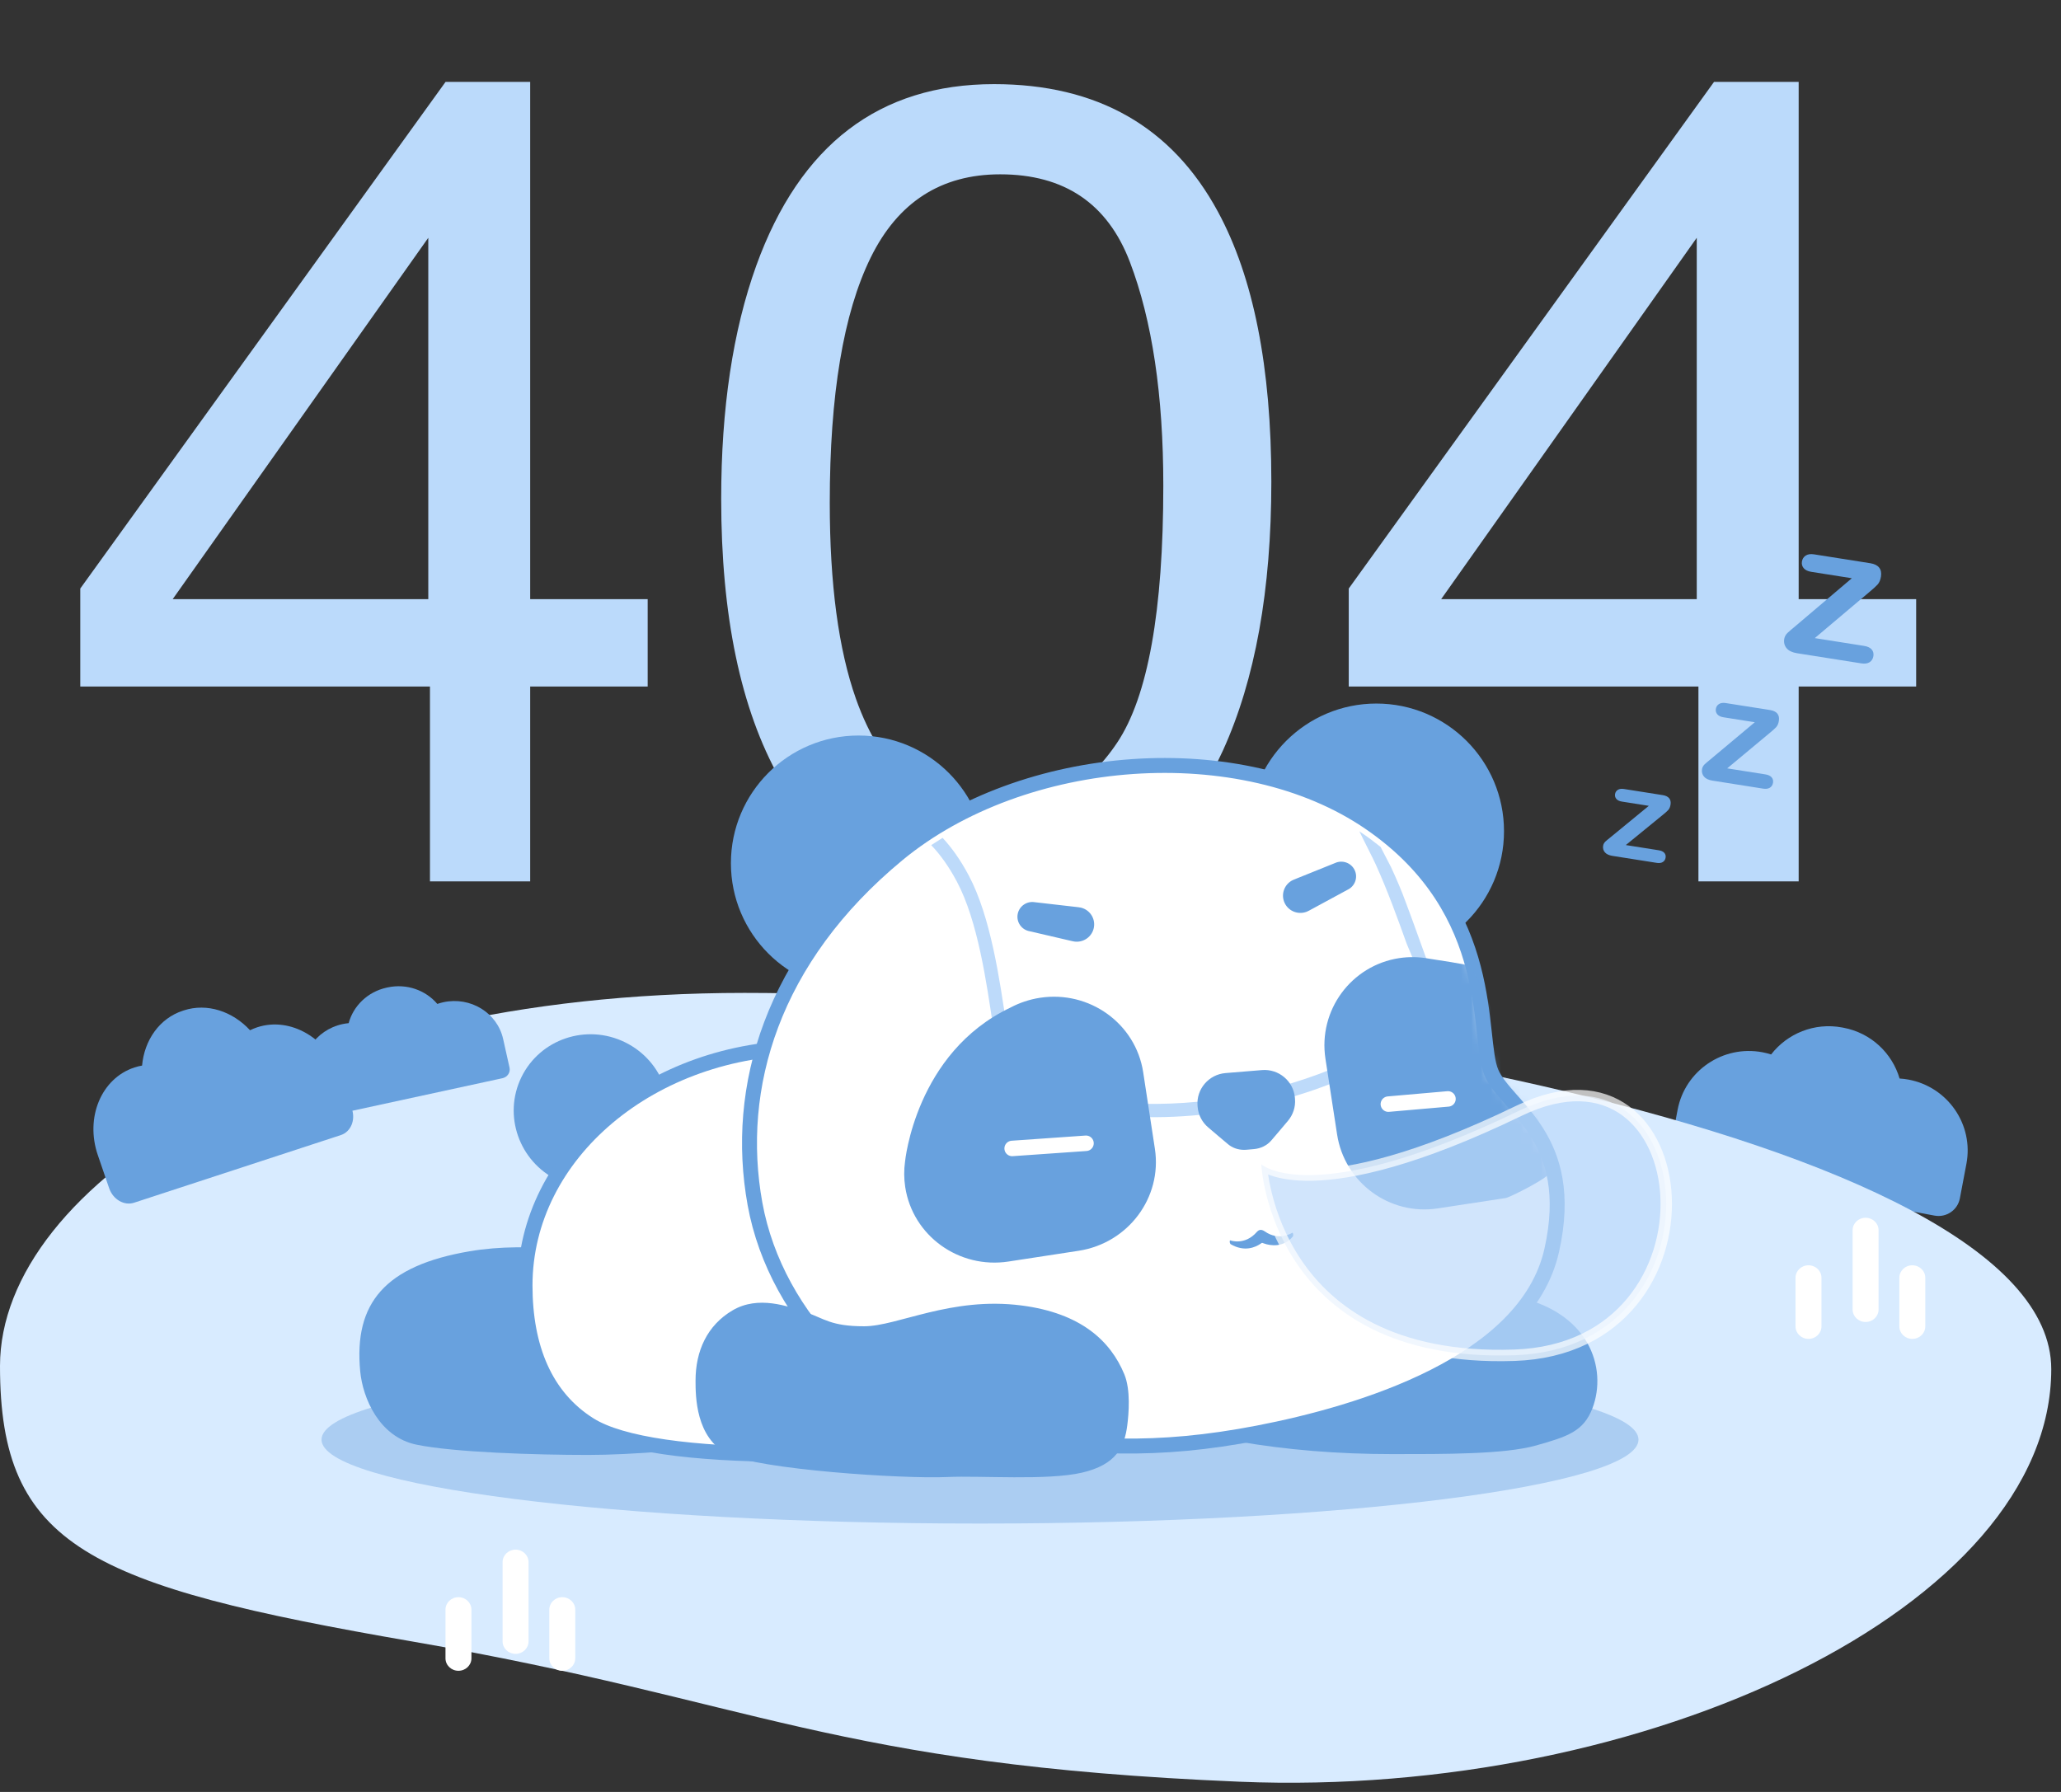 <?xml version="1.0" encoding="UTF-8"?>
<svg width="207px" height="180px" viewBox="0 0 207 180" version="1.1" xmlns="http://www.w3.org/2000/svg" xmlns:xlink="http://www.w3.org/1999/xlink">
    <rect x="0" y="0" width="207" height="180" fill="#333333" stroke="none"/>
    <!-- Generator: Sketch 52.5 (67469) - http://www.bohemiancoding.com/sketch -->
    <title>插图_404</title>
    <desc>Created with Sketch.</desc>
    <defs>
        <path d="M51.103,67.51 C61.386,65.526 78.054,60.53 80.601,49.158 C83.149,37.785 76.05,34.826 74.535,31.305 C73.021,27.785 75.313,15.155 62.359,6.244 C49.404,-2.667 27.519,-1.026 14.898,9.407 C2.278,19.84 -1.542,32.805 0.577,44.502 C2.696,56.199 12.873,65.993 23.279,67.51 C33.686,69.028 40.82,69.494 51.103,67.51 Z" id="path-1"></path>
    </defs>
    <g id="插图_404" stroke="none" stroke-width="1" fill="none" fill-rule="evenodd">
        <g id="Group">
            <path d="M43.016,60.183 L43.016,23.886 L17.346,60.183 L43.016,60.183 Z M43.184,88.537 L43.184,68.963 L8.062,68.963 L8.062,59.12 L44.75,8.227 L53.251,8.227 L53.251,60.183 L65.051,60.183 L65.051,68.963 L53.251,68.963 L53.251,88.537 L43.184,88.537 Z M99.838,8.451 C110.203,8.451 117.697,12.72 122.32,21.258 C125.899,27.857 127.689,36.899 127.689,48.382 C127.689,59.269 126.067,68.273 122.824,75.395 C118.126,85.611 110.445,90.719 99.782,90.719 C90.162,90.719 83.004,86.543 78.306,78.191 C74.391,71.219 72.434,61.861 72.434,50.116 C72.434,41.019 73.608,33.208 75.957,26.683 C80.357,14.528 88.317,8.451 99.838,8.451 Z M99.726,81.547 C104.946,81.547 109.103,79.235 112.197,74.612 C115.292,69.988 116.839,61.376 116.839,48.774 C116.839,39.676 115.721,32.192 113.484,26.319 C111.247,20.447 106.903,17.511 100.453,17.511 C94.525,17.511 90.19,20.298 87.45,25.872 C84.71,31.446 83.339,39.658 83.339,50.507 C83.339,58.673 84.216,65.235 85.968,70.194 C88.652,77.762 93.238,81.547 99.726,81.547 Z M170.417,60.183 L170.417,23.886 L144.747,60.183 L170.417,60.183 Z M170.585,88.537 L170.585,68.963 L135.463,68.963 L135.463,59.12 L172.151,8.227 L180.652,8.227 L180.652,60.183 L192.452,60.183 L192.452,68.963 L180.652,68.963 L180.652,88.537 L170.585,88.537 Z" id="404" fill="#BBDAFB"></path>
            <g id="作品找不到" transform="translate(-0, 54.978)">
                <path d="M191.687,53.469 C191.386,53.413 191.086,53.378 190.788,53.359 C190.046,50.82 187.929,48.777 185.136,48.254 C185.116,48.251 185.097,48.248 185.077,48.245 C185.057,48.241 185.038,48.236 185.019,48.232 C182.225,47.709 179.506,48.846 177.885,50.943 C177.6,50.852 177.308,50.776 177.007,50.72 C173.051,49.979 169.24,52.566 168.494,56.498 L167.835,59.969 C167.612,61.146 168.391,62.279 169.575,62.501 L194.295,67.13 C195.478,67.352 196.619,66.578 196.842,65.402 L197.5,61.93 C198.246,57.998 195.643,54.21 191.687,53.469" id="Fill-21" fill="#68A1DE"></path>
                <path d="M131.255,44.759 C176.704,44.759 206.015,64.089 206.022,82.232 C206.029,100.374 197.095,104.301 164.503,109.93 C130.17,115.859 122.395,122.295 81.516,123.996 C40.637,125.697 0.009,106.425 -6.98213714e-07,82.554 C-0.009,58.682 85.805,44.759 131.255,44.759 Z" id="Fill-38" fill="#D8EBFF" transform="translate(103.011, 84.43) scale(-1, 1) translate(-103.011, -84.43) "></path>
                <path d="M49.917,54.693 L31.329,56.07 C30.822,56.107 30.379,55.741 30.34,55.253 L30.104,52.311 C29.888,49.626 31.971,47.281 34.757,47.075 C34.969,47.059 35.179,47.058 35.386,47.067 C36.09,45.422 37.706,44.21 39.672,44.064 C39.686,44.063 39.7,44.063 39.714,44.062 C39.728,44.061 39.741,44.059 39.755,44.058 C41.722,43.913 43.512,44.873 44.471,46.394 C44.674,46.355 44.881,46.325 45.093,46.309 C47.879,46.103 50.312,48.113 50.528,50.798 L50.764,53.74 C50.803,54.229 50.424,54.655 49.917,54.693 Z" id="Fill-397" fill="#68A1DE" transform="translate(40.428, 50.058) rotate(-8) translate(-40.428, -50.058) "></path>
                <path d="M26.788,48.809 C30.232,48.194 33.635,50.87 34.39,54.786 L35.056,58.244 C35.282,59.416 34.629,60.515 33.599,60.699 L12.082,64.539 C11.051,64.723 10.033,63.922 9.807,62.751 L9.141,59.293 C8.387,55.377 10.567,51.704 14.011,51.09 C14.272,51.043 14.534,51.017 14.795,51.008 C15.378,48.516 17.178,46.557 19.609,46.123 C19.626,46.119 19.643,46.118 19.66,46.115 C19.678,46.112 19.694,46.107 19.711,46.104 C22.143,45.67 24.553,46.878 26.026,49.003 C26.272,48.922 26.526,48.856 26.788,48.809 Z" id="Fill-399" fill="#68A1DE" transform="translate(22.046, 55.291) rotate(-8) translate(-22.046, -55.291) "></path>
                <g id="Group-2" transform="translate(32.293, 16.312)">
                    <path d="M0,73.321 C0,77.978 29.61,81.752 66.136,81.752 C102.662,81.752 132.272,77.978 132.272,73.321 C132.272,68.665 102.662,64.89 66.136,64.89 C29.61,64.89 0,68.665 0,73.321" id="Fill-47" fill="#68A1DE" opacity="0.4"></path>
                    <g id="Group-22" transform="translate(3.791, 0)">
                        <g id="Group-17">
                            <path d="M0.342,65.843 C1.049,63.865 2.575,62.286 4.537,61.496 C11.329,58.761 27.647,52.345 39.714,54.401 C48.204,55.848 51.358,59.589 50.704,66.462 C50.446,69.169 48.787,73.055 45.051,73.827 C41.314,74.599 33.165,74.859 27.797,74.859 C23.513,74.859 17.23,74.358 8.948,73.357 L5.854,73.411 C1.86,73.481 -0.989,69.569 0.342,65.843 Z" id="Fill-78-Copy-2" fill="#68A1DE" transform="translate(25.399, 64.43) scale(-1, 1) translate(-25.399, -64.43) "></path>
                            <ellipse id="Oval-11" fill="#68A1DE" transform="translate(23.297, 40.333) rotate(26) translate(-23.297, -40.333) " cx="23.297" cy="40.333" rx="7.802" ry="7.713"></ellipse>
                            <path d="M67.82,71.908 C61.582,74.07 53.511,74.846 42.932,74.805 C33.413,74.769 26.326,73.822 23.15,71.835 C18.661,69.025 16.648,64.062 16.648,57.834 C16.648,44.607 29.378,33.944 45.021,33.944 C60.665,33.944 73.395,44.607 73.395,57.834 C73.395,58.094 73.395,58.297 73.398,58.79 C73.405,60.234 73.401,60.909 73.372,61.744 C73.179,67.24 71.749,70.545 67.82,71.908 Z" id="Oval-9" stroke="#68A1DE" stroke-width="1.5" fill="#FFFFFF"></path>
                            <path d="M83.801,67.451 C84.372,65.869 85.605,64.606 87.19,63.974 C92.676,61.786 105.997,57.099 115.634,58.848 C123.658,60.305 125.353,66.217 123.862,70.151 C122.973,72.495 121.349,73.018 118.191,73.909 C115.033,74.799 109.057,74.775 103.76,74.775 C98.281,74.775 93.112,74.352 88.254,73.506 C85.028,73.562 82.727,70.432 83.801,67.451 Z" id="Fill-78-Copy" fill="#68A1DE"></path>
                            <ellipse id="Oval-5" stroke="#68A1DE" stroke-width="1.237" fill="#68A1DE" cx="50.145" cy="15.419" rx="12.2" ry="12.207"></ellipse>
                            <ellipse id="Oval-5-Copy" stroke="#68A1DE" stroke-width="1.237" fill="#68A1DE" cx="102.155" cy="12.207" rx="12.2" ry="12.207"></ellipse>
                            <g id="HEAD" transform="translate(39.168, 5.14)">
                                <mask id="mask-2" fill="white">
                                    <use xlink:href="#path-1"></use>
                                </mask>
                                <use id="Mask" stroke="#68A1DE" stroke-width="1.5" fill="#FFFFFF" xlink:href="#path-1"></use>
                                <g id="Group-16" mask="url(#mask-2)">
                                    <g transform="translate(47.309, 27.001) rotate(3) translate(-47.309, -27.001) translate(12.185, -0.318)">
                                        <path d="M7.901,29.409 C8.743,29.203 9.339,28.731 9.704,27.988 C10.301,26.772 10.822,24.266 11.425,21.365 C11.688,20.098 11.968,18.751 12.28,17.381 C12.505,16.314 12.848,15.05 13.231,13.784 L13.987,11.632 C14.236,11.365 14.511,11.083 14.811,10.786 C15.11,10.488 15.465,10.155 15.875,9.787 C15.622,10.609 14.829,12.873 14.716,13.297 C13.901,16.064 13.285,19.02 12.741,21.634 L10.913,28.572 C10.661,29.084 20.667,32.71 20.667,32.71 C27.749,34.688 35.313,35.009 42.541,33.637 L50.178,33.445 C51.961,33.245 52.989,32.534 53.321,31.272 C53.665,29.963 53.677,27.405 53.692,24.442 C53.717,19.395 53.748,13.114 55.344,8.719 C55.948,7.055 56.657,5.7 57.422,4.609 L58.656,5.176 C57.911,6.202 57.21,7.515 56.608,9.171 C55.091,13.35 55.061,19.503 55.036,24.449 C55.021,27.5 55.008,30.136 54.622,31.608 C54.291,32.869 53.277,34.441 50.328,34.771 L42.792,34.948 C40.422,35.398 38.017,35.671 35.603,35.768 C30.45,35.975 25.26,35.38 20.302,33.996 C20.302,33.996 8.426,30.717 7.558,30.819 C7.661,30.379 7.774,29.909 7.901,29.409 Z" id="Fill-88" fill="#BDDAFA" transform="translate(33.107, 20.209) scale(-1, 1) rotate(11) translate(-33.107, -20.209) "></path>
                                        <path d="M48.541,29.143 C48.876,27.46 49.105,24.501 50.446,20.759 C51.091,20.43 53.616,19.528 54.343,19.273 C54.796,19.09 55.268,18.944 55.756,18.837 C56.263,18.726 56.776,18.657 57.303,18.635 C62.191,18.436 66.311,22.245 66.505,27.141 L66.808,34.826 C67.002,39.723 63.196,43.853 58.307,44.052 L51.392,44.333 C51.033,44.348 46.582,43.147 46.428,42.554 C45.919,40.601 46.624,36.13 48.541,29.143 Z" id="Fill-90" fill="#68A1DE" transform="translate(56.542, 31.481) scale(-1, 1) rotate(14) translate(-56.542, -31.481) "></path>
                                        <path d="M11.941,25.674 C12.483,25.652 13.016,25.68 13.536,25.749 L13.536,25.748 C13.539,25.749 13.542,25.75 13.545,25.75 C14.054,25.818 14.551,25.926 15.031,26.073 C25.27,28.708 28.38,39.246 28.38,39.246 L28.38,39.247 C28.65,40.037 28.814,40.877 28.849,41.752 C29.049,46.701 25.129,50.876 20.096,51.077 L12.975,51.361 C7.941,51.562 3.699,47.714 3.5,42.765 L3.187,34.998 C2.988,30.049 6.907,25.875 11.941,25.674" id="Fill-96" fill="#68A1DE" transform="translate(16.018, 38.518) scale(-1, 1) rotate(14) translate(-16.018, -38.518) "></path>
                                        <path d="M38.794,39.19 C39.413,39.17 40.018,38.947 40.468,38.523 C40.513,38.48 40.556,38.437 40.598,38.392 L41.463,37.461 L42.341,36.505 L42.341,36.505 C42.874,35.932 43.188,35.158 43.154,34.322 L43.15,34.205 C43.083,32.533 41.651,31.221 39.966,31.288 L36.286,31.436 C34.601,31.504 33.279,32.927 33.346,34.599 L33.351,34.716 C33.384,35.552 33.759,36.298 34.336,36.827 L35.288,37.709 L36.224,38.568 C36.228,38.571 36.231,38.574 36.234,38.577 C36.725,39.022 37.385,39.237 38.049,39.215 L38.794,39.19 Z" id="Fill-104" fill="#68A1DE" transform="translate(38.25, 35.251) scale(-1, 1) rotate(10) translate(-38.25, -35.251) "></path>
                                        <path d="M20.41,15.978 C21.37,16.074 22.069,16.925 21.969,17.88 C21.87,18.834 21.011,19.529 20.051,19.433 C20.023,19.43 20.002,19.414 19.975,19.41 L19.973,19.424 L15.568,18.72 C14.748,18.639 14.153,17.912 14.237,17.098 C14.322,16.284 15.055,15.691 15.874,15.773 L20.337,15.972 L20.336,15.985 C20.361,15.986 20.384,15.975 20.41,15.978 Z M47.694,10.317 C48.095,11.03 47.838,11.933 47.119,12.334 L43.355,14.727 L43.348,14.715 C43.325,14.729 43.312,14.753 43.288,14.766 C42.445,15.236 41.38,14.938 40.909,14.102 C40.439,13.266 40.741,12.207 41.584,11.738 C41.606,11.725 41.632,11.727 41.655,11.715 L41.648,11.704 L45.665,9.75 C46.384,9.35 47.293,9.604 47.694,10.317 Z" id="Combined-Shape" fill="#68A1DE" transform="translate(31.056, 14.501) rotate(1) translate(-31.056, -14.501) "></path>
                                    </g>
                                </g>
                            </g>
                            <path d="M65.573,44.072 L72.991,43.553" id="Path-18" stroke="#FFFFFF" stroke-width="1.555" stroke-linecap="round"></path>
                            <path d="M103.358,39.62 L109.346,39.096" id="Path-18-Copy" stroke="#FFFFFF" stroke-width="1.555" stroke-linecap="round"></path>
                            <path d="M93.721,52.935 C93.721,52.935 92.359,53.635 90.991,52.4 C90.78,52.225 90.547,52.148 90.202,52.449 C88.915,53.619 87.509,52.937 87.509,52.937 C87.509,52.937 87.438,52.868 87.411,53.022 C87.383,53.176 87.459,53.3 87.459,53.3 C88.537,54.302 89.807,53.966 90.459,53.629 C90.634,53.538 90.594,53.538 90.771,53.629 C91.303,53.902 92.47,54.299 93.771,53.298 C93.771,53.298 93.847,53.174 93.819,53.02 C93.792,52.867 93.721,52.935 93.721,52.935 Z" id="Fill-1" fill="#68A1DE" transform="translate(90.615, 53.106) scale(-1, 1) rotate(7) translate(-90.615, -53.106) "></path>
                            <path d="M37.507,60.328 C40.078,58.823 43.044,59.917 44.871,60.534 C46.698,61.151 47.351,61.935 50.707,61.935 C54.064,61.935 59.426,58.931 66.514,59.845 C72.5,60.618 75.462,63.426 76.839,66.757 C77.492,68.336 77.282,70.73 77.137,71.874 C76.861,74.04 76.053,75.835 72.584,76.639 C69.115,77.443 62.387,76.925 59.101,77.075 C54.451,77.288 40.1,76.3 37.049,74.791 C33.774,73.171 33.774,68.915 33.774,67.394 C33.774,64.422 34.936,61.833 37.507,60.328 Z" id="Fill-78" fill="#68A1DE"></path>
                        </g>
                    </g>
                    <path d="M135.048,38.494 C135.048,38.494 131.831,44.64 108.852,42.291 C88.694,40.231 97.036,71.97 117.727,65.211 C141.032,57.598 135.048,38.494 135.048,38.494" id="Fill-190" stroke="#FFFFFF" stroke-width="1.145" fill="#BDDAFA" fill-rule="nonzero" opacity="0.699" transform="translate(116.523, 52.326) scale(-1, 1) rotate(20) translate(-116.523, -52.326) "></path>
                </g>
                <path d="M46.045,112.853 C45.325,112.853 44.743,112.292 44.743,111.6 L44.743,106.713 C44.743,106.021 45.325,105.46 46.045,105.46 C46.766,105.46 47.349,106.021 47.349,106.713 L47.349,111.6 C47.349,112.292 46.766,112.853 46.045,112.853 Z M56.473,112.853 C55.753,112.853 55.17,112.292 55.17,111.6 L55.17,106.713 C55.17,106.021 55.753,105.46 56.473,105.46 C57.194,105.46 57.777,106.021 57.777,106.713 L57.777,111.6 C57.777,112.292 57.194,112.853 56.473,112.853 Z M51.782,111.155 C51.061,111.155 50.478,110.593 50.478,109.903 L50.478,101.937 C50.478,101.246 51.061,100.684 51.782,100.684 C52.502,100.684 53.085,101.246 53.085,101.937 L53.085,109.903 C53.085,110.593 52.502,111.155 51.782,111.155 Z" id="Combined-Shape" fill="#FFFFFF"></path>
                <path d="M181.639,79.514 C180.919,79.514 180.336,78.953 180.336,78.261 L180.336,73.374 C180.336,72.682 180.919,72.121 181.639,72.121 C182.36,72.121 182.943,72.682 182.943,73.374 L182.943,78.261 C182.943,78.953 182.36,79.514 181.639,79.514 Z M192.066,79.514 C191.347,79.514 190.764,78.953 190.764,78.261 L190.764,73.374 C190.764,72.682 191.347,72.121 192.066,72.121 C192.787,72.121 193.37,72.682 193.37,73.374 L193.37,78.261 C193.37,78.953 192.787,79.514 192.066,79.514 Z M187.375,77.815 C186.654,77.815 186.071,77.254 186.071,76.563 L186.071,68.598 C186.071,67.907 186.654,67.345 187.375,67.345 C188.095,67.345 188.678,67.907 188.678,68.598 L188.678,76.563 C188.678,77.254 188.095,77.815 187.375,77.815 Z" id="Combined-Shape-Copy" fill="#FFFFFF"></path>
                <path d="M165.278,25.831 L162.545,25.832 C162.296,25.832 162.099,25.778 161.959,25.663 C161.816,25.546 161.743,25.389 161.743,25.203 C161.743,25.011 161.815,24.85 161.956,24.728 C162.097,24.607 162.295,24.55 162.545,24.55 L166.493,24.549 C167.087,24.548 167.414,24.835 167.414,25.365 C167.414,25.604 167.364,25.801 167.262,25.954 C167.172,26.09 166.996,26.3 166.733,26.59 L163.612,30.084 L166.955,30.083 C167.206,30.083 167.403,30.134 167.542,30.243 C167.685,30.356 167.758,30.515 167.757,30.708 C167.757,30.905 167.687,31.068 167.546,31.189 C167.407,31.309 167.208,31.365 166.955,31.365 L162.448,31.367 C162.108,31.367 161.841,31.292 161.655,31.137 C161.467,30.979 161.372,30.767 161.372,30.51 C161.372,30.418 161.388,30.333 161.42,30.253 C161.45,30.179 161.49,30.109 161.541,30.044 C161.586,29.986 161.647,29.913 161.725,29.826 C161.801,29.742 161.867,29.668 161.924,29.606 L165.278,25.831 Z" id="Z" fill="#68A1DE" fill-rule="nonzero" transform="translate(164.565, 27.958) rotate(9) translate(-164.565, -27.958) "></path>
                <path d="M175.866,17.404 L172.685,17.405 C172.406,17.405 172.186,17.343 172.031,17.214 C171.873,17.082 171.792,16.905 171.792,16.694 C171.792,16.478 171.872,16.296 172.028,16.158 C172.184,16.022 172.405,15.957 172.685,15.957 L177.203,15.955 C177.869,15.955 178.231,16.279 178.231,16.884 C178.231,17.159 178.175,17.384 178.061,17.559 C177.959,17.715 177.758,17.96 177.458,18.297 L173.852,22.414 L177.731,22.412 C178.013,22.412 178.232,22.471 178.386,22.594 C178.545,22.721 178.624,22.9 178.624,23.118 C178.624,23.341 178.546,23.526 178.391,23.662 C178.236,23.796 178.014,23.861 177.731,23.861 L172.574,23.862 C172.19,23.863 171.891,23.777 171.683,23.6 C171.473,23.421 171.367,23.18 171.368,22.887 C171.368,22.783 171.385,22.686 171.421,22.596 C171.455,22.511 171.5,22.432 171.557,22.357 C171.608,22.29 171.677,22.206 171.766,22.105 C171.853,22.006 171.929,21.92 171.994,21.847 L175.866,17.404 Z" id="Z-Copy" fill="#68A1DE" fill-rule="nonzero" transform="translate(174.996, 19.909) rotate(9) translate(-174.996, -19.909) "></path>
                <path d="M185.497,2.879 L181.373,2.881 C181.029,2.881 180.76,2.804 180.571,2.645 C180.38,2.484 180.283,2.268 180.284,2.008 C180.284,1.742 180.379,1.519 180.569,1.351 C180.758,1.183 181.028,1.102 181.373,1.102 L187.1,1.1 C187.922,1.1 188.361,1.498 188.361,2.253 C188.361,2.598 188.293,2.881 188.152,3.098 C188.024,3.297 187.771,3.61 187.392,4.042 L182.761,9.401 L187.77,9.399 C188.118,9.399 188.387,9.471 188.573,9.623 C188.764,9.778 188.86,9.996 188.859,10.265 C188.859,10.54 188.765,10.766 188.577,10.932 C188.391,11.098 188.119,11.177 187.77,11.177 L181.233,11.18 C180.755,11.18 180.386,11.073 180.131,10.853 C179.874,10.631 179.745,10.332 179.745,9.967 C179.745,9.839 179.767,9.719 179.81,9.608 C179.851,9.503 179.907,9.404 179.977,9.311 C180.041,9.225 180.129,9.118 180.241,8.989 C180.351,8.862 180.447,8.752 180.529,8.658 L185.497,2.879 Z" id="Z-Copy-2" fill="#68A1DE" fill-rule="nonzero" transform="translate(184.302, 6.14) rotate(9) translate(-184.302, -6.14) "></path>
            </g>
        </g>
    </g>
</svg>
